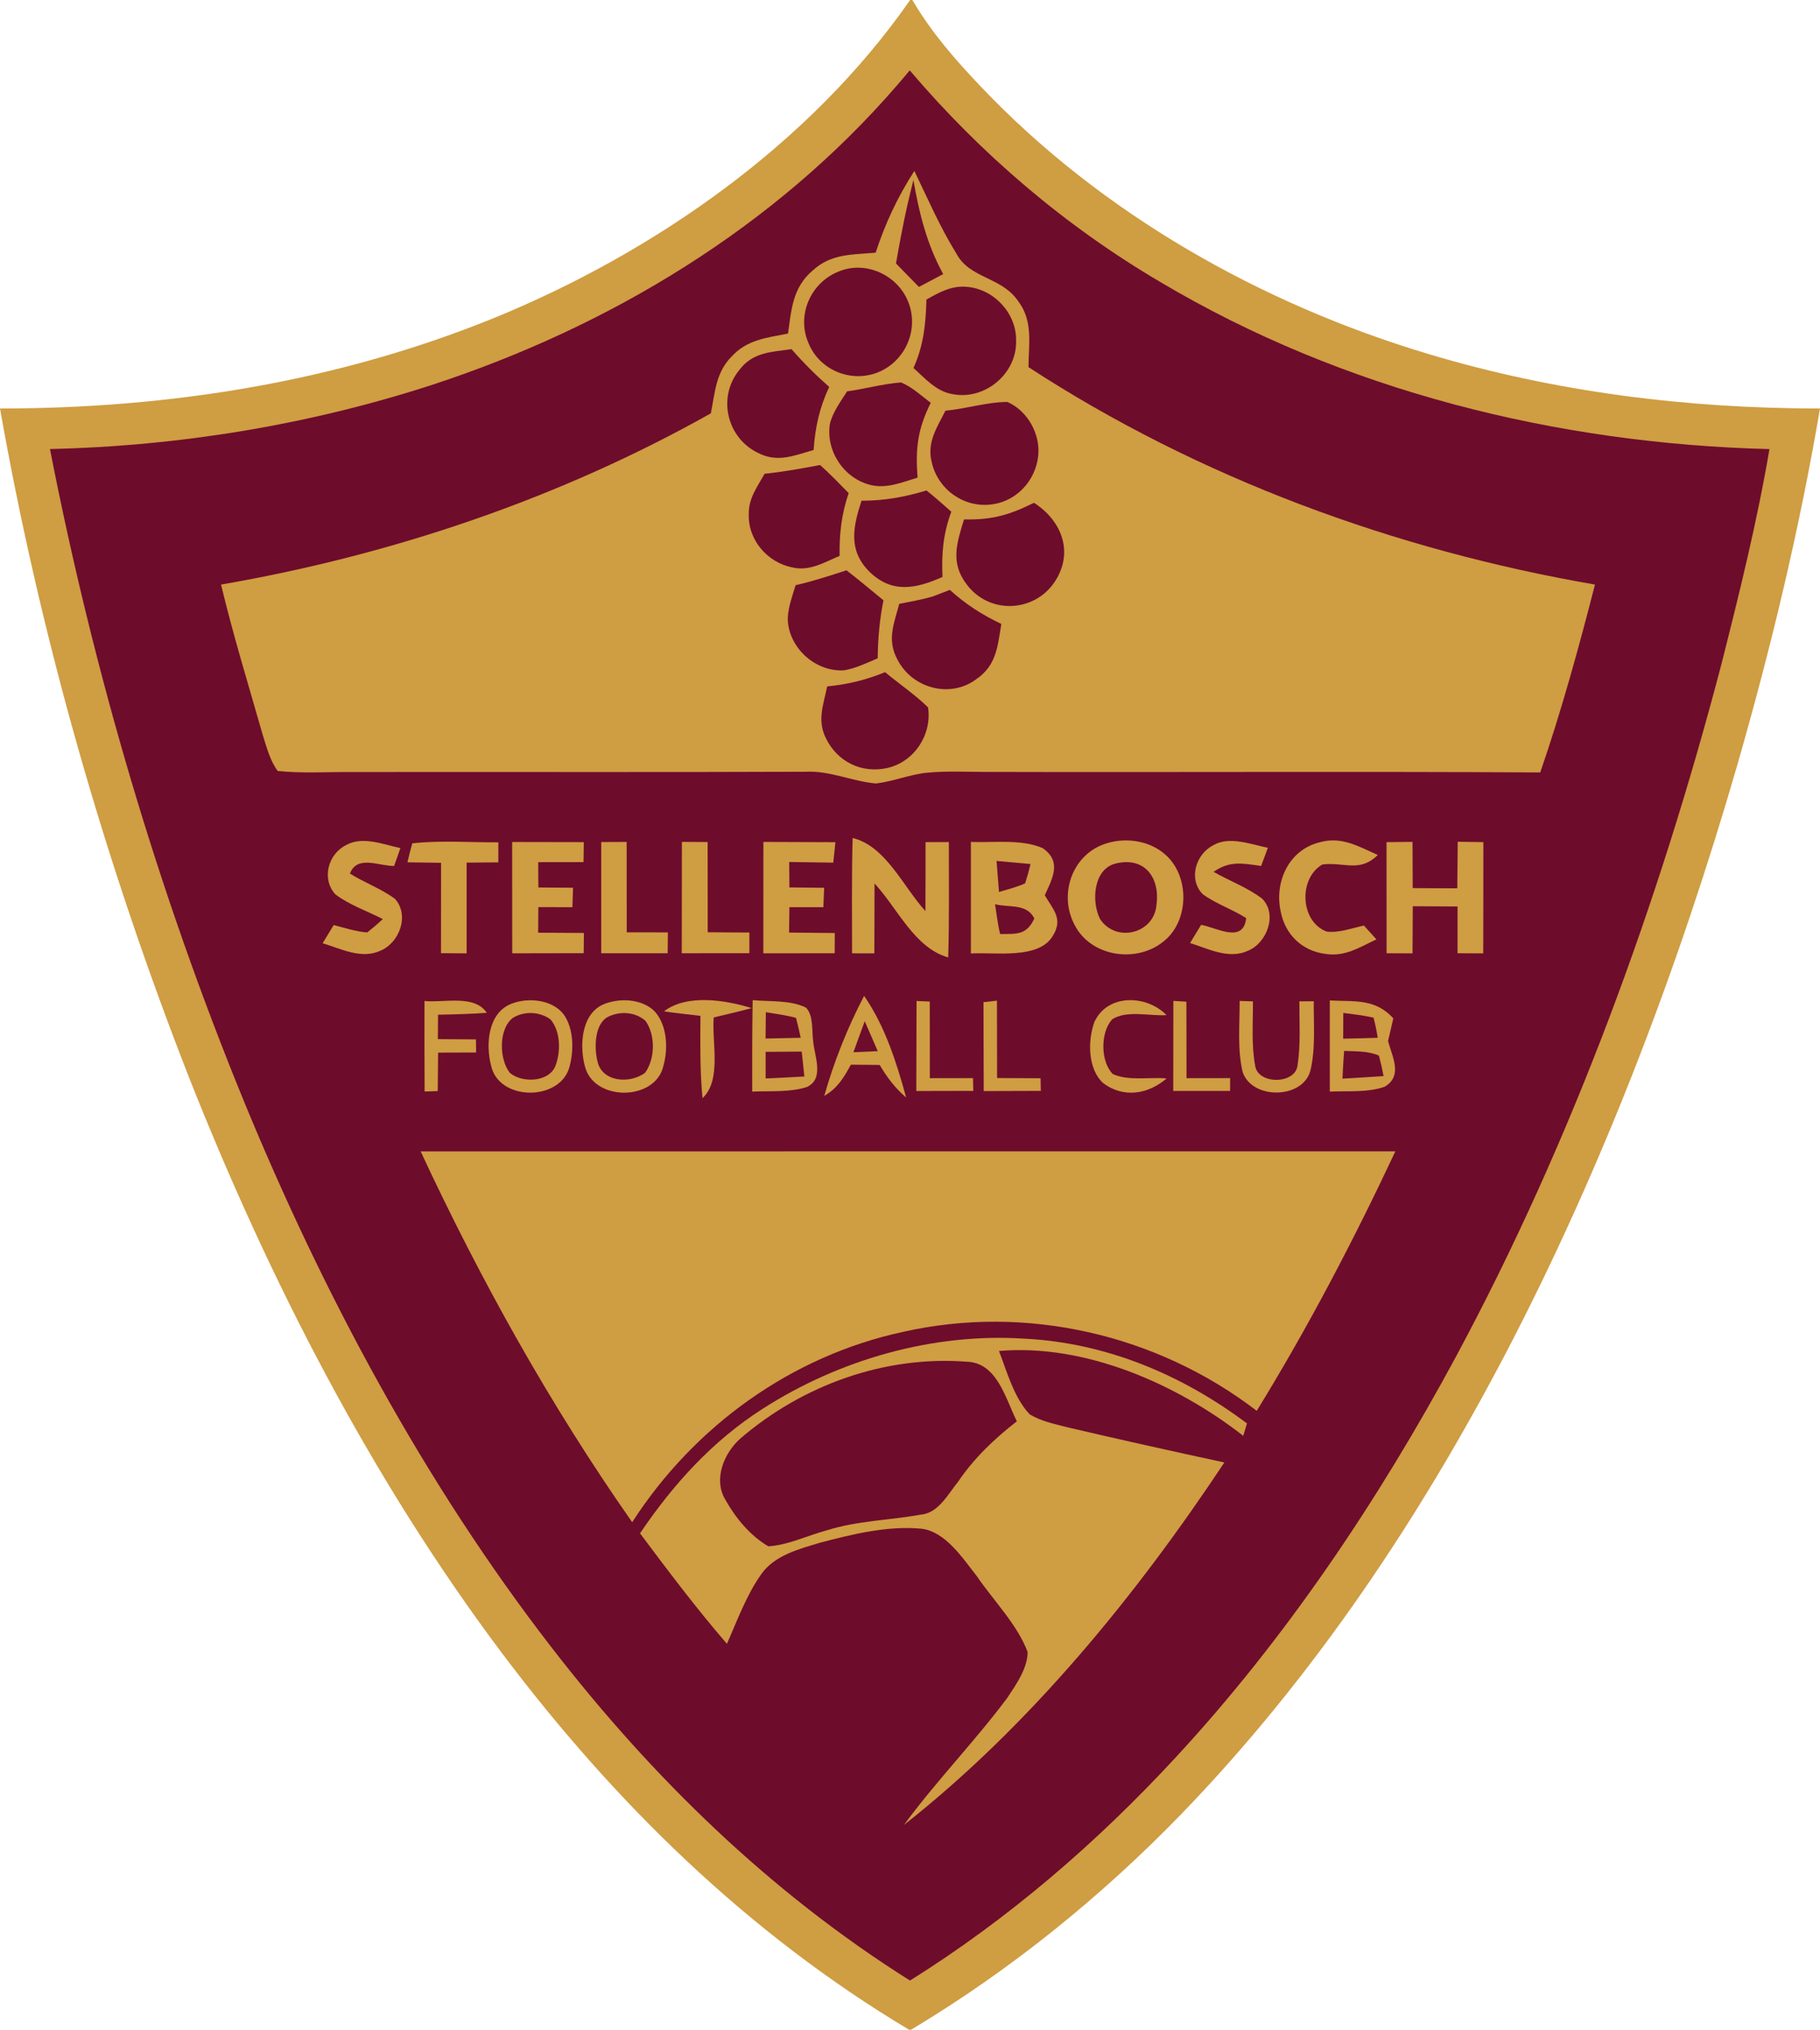 <svg xmlns="http://www.w3.org/2000/svg" version="1.1" viewBox="15.57 0 283.4 316">
<path d="M 157.29 0.00 L 157.63 0.00 L 157.80 0.27 C 160.73 5.21 164.46 9.46 168.40 13.59 C 187.18 33.32 211.96 47.32 237.95 55.10 C 257.78 61.06 278.29 63.59 298.97 63.60 C 295.78 82.34 291.37 100.75 286.12 119.01 C 277.05 150.34 265.33 181.30 250.26 210.26 C 236.57 236.47 220.08 261.17 199.47 282.48 C 186.95 295.38 172.88 306.75 157.45 316.00 L 157.11 316.00 C 132.00 300.99 111.21 280.62 93.70 257.33 C 73.37 230.24 57.48 199.27 45.04 167.84 C 31.86 134.18 21.86 99.21 15.57 63.60 C 41.96 63.59 68.00 59.46 92.52 49.50 C 117.49 39.28 141.60 22.46 157.18 0.16 L 157.29 0.00 Z" fill="#cf9d42"></path>
<path d="M 157.23 10.96 C 168.33 24.00 181.39 35.15 196.15 43.85 C 224.73 60.85 258.00 69.08 291.10 69.92 C 289.18 81.21 286.41 92.38 283.60 103.48 C 273.87 140.58 260.45 177.44 242.26 211.26 C 230.26 233.49 215.82 255.07 198.63 273.62 C 186.36 286.90 172.61 298.75 157.27 308.35 C 135.52 294.66 117.15 276.78 101.48 256.52 C 81.62 230.85 65.88 201.43 53.56 171.47 C 40.15 138.75 30.13 104.61 23.35 69.91 C 43.53 69.45 63.73 66.14 82.94 59.89 C 110.50 50.85 136.15 35.38 155.22 13.32 C 155.90 12.54 156.56 11.75 157.23 10.96 Z" fill="#6e0c2c"></path>
<path d="M 157.95 26.61 C 160.03 30.93 161.97 35.41 164.50 39.49 C 166.58 43.41 171.53 43.06 174.13 46.91 C 176.47 50.01 175.74 53.53 175.72 57.16 C 202.20 74.42 232.85 85.66 263.93 91.01 C 261.41 100.84 258.71 110.66 255.41 120.26 C 226.61 120.09 197.80 120.26 169.00 120.18 C 166.00 120.17 162.94 120.02 159.95 120.30 C 157.18 120.58 154.74 121.65 151.98 121.98 C 148.22 121.65 144.87 119.97 141.00 120.15 C 117.34 120.25 93.66 120.16 70.00 120.20 C 66.29 120.18 62.50 120.42 58.81 120.03 C 57.65 118.48 57.10 116.37 56.52 114.55 C 54.28 106.71 51.89 98.94 49.99 91.01 C 76.58 86.42 102.72 77.59 126.26 64.35 C 126.91 61.09 127.03 57.98 129.50 55.50 C 131.94 52.85 134.95 52.60 138.28 51.93 C 138.80 48.16 139.00 44.76 142.12 42.11 C 145.00 39.47 148.27 39.66 151.92 39.34 C 153.44 34.72 155.32 30.70 157.95 26.61 Z" fill="#cf9d42"></path>
<path d="M 157.80 28.03 C 158.69 33.18 159.90 38.06 162.44 42.67 C 161.18 43.33 159.92 44.00 158.66 44.67 C 157.48 43.45 156.28 42.24 155.09 41.02 C 155.63 37.95 156.19 34.90 156.88 31.86 C 157.18 30.58 157.48 29.30 157.80 28.03 Z" fill="#6e0c2c"></path>
<path d="M 146.22 42.25 C 150.44 40.52 155.44 42.88 157.03 47.09 C 158.62 51.19 156.70 55.87 152.76 57.76 C 148.53 59.78 143.32 57.84 141.51 53.52 C 139.52 49.13 141.79 43.96 146.22 42.25 Z" fill="#6e0c2c"></path>
<path d="M 166.04 44.65 C 170.28 44.95 173.85 48.73 173.79 53.00 C 173.96 58.12 168.98 62.33 163.95 61.37 C 161.37 60.97 159.65 58.94 157.81 57.29 C 159.39 53.81 159.73 50.42 159.83 46.64 C 161.79 45.53 163.70 44.46 166.04 44.65 Z" fill="#6e0c2c"></path>
<path d="M 138.82 54.36 C 140.66 56.47 142.59 58.39 144.69 60.24 C 143.17 63.48 142.51 66.49 142.26 70.06 C 139.17 70.93 136.62 72.11 133.50 70.46 C 128.74 68.10 127.28 61.84 130.65 57.66 C 132.76 54.82 135.59 54.82 138.82 54.36 Z" fill="#6e0c2c"></path>
<path d="M 155.88 59.54 C 157.57 60.24 159.04 61.62 160.50 62.71 C 158.46 66.83 158.10 69.78 158.45 74.36 C 156.12 75.06 153.67 76.11 151.19 75.52 C 147.00 74.54 144.12 70.22 144.80 65.97 C 145.24 64.17 146.49 62.48 147.48 60.93 C 150.28 60.54 153.06 59.76 155.88 59.54 Z" fill="#6e0c2c"></path>
<path d="M 172.43 62.58 C 175.28 63.82 177.20 66.91 177.27 69.99 C 177.33 74.20 174.27 77.95 170.06 78.52 C 165.73 79.14 161.66 76.25 160.67 72.04 C 159.86 68.85 161.44 66.63 162.79 63.94 C 165.99 63.65 169.22 62.60 172.43 62.58 Z" fill="#6e0c2c"></path>
<path d="M 143.27 72.40 C 144.82 73.78 146.27 75.29 147.72 76.77 C 146.60 80.05 146.26 83.07 146.31 86.54 C 143.93 87.55 141.62 88.98 138.94 88.34 C 135.05 87.57 132.00 84.03 132.17 80.00 C 132.12 77.58 133.50 75.78 134.63 73.76 C 137.54 73.47 140.40 72.93 143.27 72.40 Z" fill="#6e0c2c"></path>
<path d="M 159.84 76.36 C 161.16 77.41 162.44 78.55 163.70 79.67 C 162.44 83.11 162.16 86.16 162.33 89.82 C 158.24 91.65 154.50 92.45 150.97 89.03 C 147.60 85.66 148.39 82.06 149.72 77.96 C 153.32 77.95 156.42 77.39 159.84 76.36 Z" fill="#6e0c2c"></path>
<path d="M 176.57 78.28 C 180.68 80.90 182.72 85.59 180.11 90.09 C 177.09 95.34 169.71 95.86 166.08 90.96 C 163.51 87.59 164.57 84.51 165.68 80.87 C 170.05 80.96 172.73 80.19 176.57 78.28 Z" fill="#6e0c2c"></path>
<path d="M 147.38 88.79 C 149.34 90.29 151.22 91.91 153.14 93.46 C 152.53 96.46 152.28 99.44 152.24 102.49 C 150.57 103.21 148.80 104.05 147.02 104.36 C 142.75 104.63 138.73 101.20 138.27 96.95 C 138.09 95.04 138.91 92.94 139.46 91.11 C 142.16 90.49 144.76 89.64 147.38 88.79 Z" fill="#6e0c2c"></path>
<path d="M 163.47 91.84 C 165.96 94.09 168.47 95.70 171.49 97.14 C 170.92 100.56 170.76 103.55 167.66 105.69 C 163.56 108.82 157.60 107.17 155.31 102.68 C 153.64 99.62 154.78 97.08 155.60 94.01 C 157.33 93.67 159.09 93.36 160.77 92.88 C 161.67 92.54 162.57 92.19 163.47 91.84 Z" fill="#6e0c2c"></path>
<path d="M 153.39 104.65 C 155.60 106.49 158.03 108.12 160.08 110.13 C 160.71 114.35 157.98 118.56 153.81 119.55 C 149.75 120.49 145.91 118.59 144.14 114.86 C 142.79 112.09 143.81 109.67 144.37 106.87 C 147.62 106.54 150.37 105.88 153.39 104.65 Z" fill="#6e0c2c"></path>
<path d="M 77.92 132.04 C 77.60 132.97 77.27 133.89 76.94 134.82 C 74.58 134.85 71.20 133.06 70.06 136.00 C 72.32 137.43 74.93 138.35 77.07 139.94 C 79.35 142.46 77.81 146.70 74.89 147.98 C 71.89 149.41 68.71 147.73 65.81 146.85 C 66.38 145.90 66.95 144.96 67.53 144.02 C 69.23 144.46 71.00 145.04 72.76 145.17 C 73.59 144.51 74.40 143.82 75.18 143.09 C 72.75 141.84 69.98 140.90 67.79 139.24 C 65.59 136.83 66.66 132.93 69.50 131.55 C 72.05 130.14 75.26 131.47 77.92 132.04 Z" fill="#cf9d42"></path>
<path d="M 79.77 131.30 C 84.18 130.80 88.73 131.17 93.17 131.14 C 93.18 132.18 93.17 133.22 93.17 134.26 C 91.52 134.28 89.88 134.29 88.23 134.30 C 88.24 139.01 88.24 143.72 88.23 148.43 C 86.90 148.42 85.57 148.41 84.24 148.40 C 84.25 143.71 84.25 139.02 84.25 134.33 C 82.51 134.31 80.76 134.28 79.02 134.25 C 79.24 133.26 79.49 132.27 79.77 131.30 Z" fill="#cf9d42"></path>
<path d="M 95.32 131.09 C 99.04 131.10 102.76 131.11 106.47 131.11 C 106.47 132.15 106.45 133.19 106.43 134.22 C 104.08 134.22 101.73 134.23 99.38 134.23 C 99.38 135.54 99.39 136.86 99.40 138.17 C 101.20 138.18 103.00 138.20 104.80 138.21 L 104.70 141.24 C 102.93 141.24 101.17 141.23 99.40 141.23 C 99.39 142.56 99.38 143.88 99.37 145.21 C 101.74 145.23 104.12 145.24 106.49 145.25 C 106.48 146.30 106.47 147.35 106.46 148.40 C 102.75 148.41 99.04 148.41 95.33 148.42 C 95.33 142.64 95.32 136.86 95.32 131.09 Z" fill="#cf9d42"></path>
<path d="M 109.19 131.10 C 110.51 131.10 111.83 131.09 113.15 131.08 C 113.16 135.77 113.16 140.46 113.16 145.15 C 115.30 145.15 117.43 145.16 119.57 145.16 C 119.56 146.25 119.55 147.33 119.54 148.41 C 116.09 148.41 112.64 148.41 109.19 148.41 C 109.19 142.64 109.19 136.87 109.19 131.10 Z" fill="#cf9d42"></path>
<path d="M 121.75 131.07 C 123.09 131.09 124.43 131.10 125.76 131.10 C 125.76 135.78 125.76 140.46 125.77 145.14 C 127.93 145.15 130.10 145.18 132.26 145.18 C 132.27 146.26 132.27 147.33 132.26 148.40 C 128.75 148.41 125.24 148.41 121.73 148.41 C 121.74 142.63 121.74 136.85 121.75 131.07 Z" fill="#cf9d42"></path>
<path d="M 134.44 131.08 C 138.18 131.10 141.92 131.11 145.66 131.12 C 145.55 132.18 145.44 133.24 145.32 134.30 C 143.03 134.26 140.75 134.23 138.46 134.20 C 138.47 135.52 138.48 136.84 138.49 138.16 C 140.30 138.18 142.10 138.20 143.90 138.22 L 143.78 141.24 C 142.01 141.24 140.25 141.24 138.49 141.24 C 138.47 142.55 138.46 143.87 138.44 145.19 C 140.81 145.22 143.19 145.23 145.56 145.26 C 145.55 146.31 145.54 147.36 145.54 148.41 C 141.83 148.41 138.13 148.41 134.43 148.42 C 134.43 142.64 134.43 136.86 134.44 131.08 Z" fill="#cf9d42"></path>
<path d="M 148.34 130.47 C 153.49 131.70 156.23 138.09 159.67 141.84 C 159.69 138.26 159.69 134.69 159.69 131.11 C 160.90 131.11 162.11 131.11 163.32 131.10 C 163.31 137.08 163.40 143.08 163.22 149.06 C 157.96 147.58 155.36 141.44 151.75 137.55 C 151.73 141.17 151.73 144.80 151.72 148.43 C 150.57 148.42 149.41 148.42 148.25 148.42 C 148.25 142.44 148.17 136.44 148.34 130.47 Z" fill="#cf9d42"></path>
<path d="M 166.75 131.08 C 170.28 131.22 174.63 130.60 177.92 132.04 C 180.95 134.12 179.46 136.74 178.26 139.38 C 179.51 141.55 181.13 143.00 179.57 145.60 C 177.42 149.46 170.46 148.20 166.75 148.45 C 166.74 142.66 166.74 136.87 166.75 131.08 Z" fill="#cf9d42"></path>
<path d="M 187.39 131.46 C 190.55 130.30 194.42 130.76 196.99 133.02 C 200.89 136.39 200.79 143.51 196.64 146.66 C 192.45 149.97 185.50 148.95 182.95 144.09 C 180.41 139.45 182.37 133.33 187.39 131.46 Z" fill="#cf9d42"></path>
<path d="M 212.99 131.99 C 212.65 132.94 212.30 133.88 211.94 134.82 C 209.10 134.43 207.08 133.95 204.54 135.74 C 207.01 137.14 209.83 138.18 212.09 139.90 C 214.54 142.32 212.86 146.81 209.90 148.02 C 206.90 149.40 203.76 147.72 200.88 146.82 C 201.45 145.87 202.02 144.93 202.60 143.99 C 204.99 144.40 209.18 146.98 209.62 142.94 C 207.45 141.55 204.90 140.72 202.83 139.20 C 200.57 136.84 201.77 132.96 204.53 131.57 C 207.05 130.14 210.34 131.46 212.99 131.99 Z" fill="#cf9d42"></path>
<path d="M 221.01 131.15 C 224.46 130.15 227.07 131.77 230.11 133.11 C 227.27 135.91 224.90 134.17 221.49 134.59 C 217.74 136.74 218.00 143.45 222.13 145.03 C 224.02 145.29 226.09 144.49 227.95 144.10 C 228.60 144.82 229.25 145.54 229.90 146.25 C 227.25 147.48 225.02 149.00 221.95 148.51 C 218.35 148.06 215.71 145.52 215.01 141.99 C 213.96 137.39 216.21 132.34 221.01 131.15 Z" fill="#cf9d42"></path>
<path d="M 231.47 131.11 C 232.82 131.09 234.17 131.08 235.52 131.07 C 235.53 133.47 235.54 135.87 235.55 138.27 C 237.87 138.28 240.18 138.29 242.49 138.30 C 242.52 135.88 242.53 133.47 242.56 131.05 C 243.89 131.07 245.22 131.09 246.55 131.11 C 246.55 136.88 246.55 142.66 246.53 148.43 C 245.20 148.42 243.86 148.41 242.53 148.41 C 242.53 145.98 242.53 143.56 242.53 141.13 C 240.21 141.12 237.89 141.10 235.56 141.09 C 235.54 143.53 235.54 145.98 235.52 148.43 C 234.17 148.42 232.83 148.42 231.48 148.41 C 231.47 142.65 231.47 136.88 231.47 131.11 Z" fill="#cf9d42"></path>
<path d="M 170.75 134.04 C 172.51 134.19 174.28 134.35 176.04 134.52 C 175.80 135.53 175.52 136.53 175.20 137.52 C 173.92 138.12 172.48 138.46 171.13 138.87 C 170.99 137.26 170.87 135.65 170.75 134.04 Z" fill="#6e0c2c"></path>
<path d="M 189.38 134.42 C 193.83 133.37 196.20 136.66 195.66 140.81 C 195.33 145.36 189.40 146.83 186.89 143.13 C 185.49 140.45 185.76 135.24 189.38 134.42 Z" fill="#6e0c2c"></path>
<path d="M 170.51 140.78 C 172.71 141.33 175.47 140.63 176.63 143.00 C 175.39 145.64 173.88 145.38 171.31 145.42 C 170.92 143.90 170.77 142.32 170.51 140.78 Z" fill="#6e0c2c"></path>
<path d="M 81.67 155.84 C 84.66 156.16 89.47 154.79 91.36 157.68 C 88.83 157.87 86.31 157.93 83.78 157.98 C 83.77 159.24 83.76 160.51 83.75 161.78 C 85.73 161.80 87.71 161.80 89.68 161.82 L 89.71 163.86 C 87.74 163.87 85.77 163.87 83.79 163.88 C 83.78 165.88 83.75 167.87 83.73 169.87 L 81.69 169.94 C 81.66 165.24 81.66 160.54 81.67 155.84 Z" fill="#cf9d42"></path>
<path d="M 95.23 156.26 C 97.96 155.20 102.04 155.64 103.65 158.40 C 104.94 160.68 104.91 163.80 104.20 166.26 C 102.61 171.49 93.26 171.41 92.05 165.94 C 91.17 162.66 91.53 157.68 95.23 156.26 Z" fill="#cf9d42"></path>
<path d="M 109.39 156.43 C 111.87 155.31 115.53 155.45 117.52 157.47 C 119.46 159.61 119.63 163.25 118.88 165.90 C 117.70 171.39 108.32 171.53 106.72 166.27 C 105.78 163.14 105.97 158.04 109.39 156.43 Z" fill="#cf9d42"></path>
<path d="M 132.61 156.95 C 130.65 157.48 128.69 157.94 126.71 158.40 C 126.38 162.19 127.99 168.16 124.96 170.97 C 124.55 166.70 124.61 162.44 124.64 158.16 C 122.75 157.93 120.85 157.74 118.96 157.46 C 122.53 154.70 128.62 155.71 132.61 156.95 Z" fill="#cf9d42"></path>
<path d="M 132.77 155.71 C 135.41 155.96 138.67 155.67 141.08 156.88 C 142.30 158.13 141.95 160.61 142.21 162.24 C 142.42 164.49 143.95 167.97 141.22 169.23 C 138.57 170.10 135.46 169.82 132.70 169.95 C 132.69 165.21 132.69 160.46 132.77 155.71 Z" fill="#cf9d42"></path>
<path d="M 150.12 155.05 C 153.36 159.69 155.19 165.46 156.67 170.87 C 154.93 169.39 153.71 167.75 152.55 165.80 C 151.05 165.78 149.55 165.77 148.06 165.76 C 146.96 167.79 145.98 169.42 143.92 170.62 C 145.43 165.27 147.55 159.97 150.12 155.05 Z" fill="#cf9d42"></path>
<path d="M 158.29 155.84 C 158.98 155.87 159.67 155.90 160.35 155.93 C 160.35 159.91 160.36 163.89 160.36 167.86 C 162.60 167.85 164.84 167.85 167.08 167.85 L 167.13 169.84 C 164.17 169.84 161.21 169.85 158.25 169.86 C 158.27 165.19 158.27 160.51 158.29 155.84 Z" fill="#cf9d42"></path>
<path d="M 168.71 156.03 C 169.41 155.95 170.11 155.87 170.81 155.79 C 170.82 159.81 170.83 163.82 170.83 167.84 C 173.09 167.85 175.34 167.86 177.60 167.87 L 177.64 169.84 C 174.68 169.85 171.72 169.85 168.75 169.87 C 168.73 165.25 168.72 160.64 168.71 156.03 Z" fill="#cf9d42"></path>
<path d="M 197.22 158.04 C 194.69 158.23 190.94 157.21 188.73 158.72 C 186.91 160.74 186.91 165.25 188.84 167.21 C 191.24 168.34 194.63 167.65 197.23 167.90 C 194.35 170.38 190.50 171.00 187.37 168.64 C 184.92 166.46 184.93 161.92 186.00 159.07 C 188.06 154.69 194.09 154.86 197.22 158.04 Z" fill="#cf9d42"></path>
<path d="M 198.28 155.83 C 198.96 155.87 199.64 155.91 200.31 155.95 C 200.31 159.92 200.32 163.89 200.33 167.86 C 202.59 167.85 204.85 167.85 207.12 167.85 L 207.11 169.85 C 204.16 169.85 201.21 169.85 198.26 169.85 C 198.27 165.18 198.27 160.50 198.28 155.83 Z" fill="#cf9d42"></path>
<path d="M 208.60 155.83 L 210.67 155.90 C 210.69 159.19 210.41 162.64 211.01 165.88 C 211.39 168.90 217.31 168.85 217.62 165.84 C 218.12 162.59 217.89 159.18 217.90 155.90 L 220.14 155.88 C 220.11 159.42 220.45 163.25 219.61 166.71 C 218.39 171.16 210.51 171.22 209.07 166.90 C 208.22 163.37 208.62 159.45 208.60 155.83 Z" fill="#cf9d42"></path>
<path d="M 222.64 155.76 C 226.49 155.96 229.69 155.43 232.53 158.54 C 232.26 159.72 231.99 160.90 231.71 162.08 C 232.35 164.51 234.06 167.51 231.18 169.19 C 228.56 170.13 225.40 169.82 222.64 169.95 C 222.63 165.22 222.63 160.49 222.64 155.76 Z" fill="#cf9d42"></path>
<path d="M 95.42 158.48 C 97.20 157.38 99.58 157.48 101.28 158.70 C 102.88 160.56 102.90 163.73 102.07 165.92 C 101.08 168.52 96.85 168.64 94.97 167.04 C 93.28 164.93 93.18 160.21 95.42 158.48 Z" fill="#6e0c2c"></path>
<path d="M 110.31 158.28 C 112.16 157.38 114.51 157.55 116.08 158.93 C 117.65 161.13 117.60 164.83 116.02 167.02 C 113.68 168.79 109.16 168.51 108.57 165.06 C 108.08 163.07 108.16 159.30 110.31 158.28 Z" fill="#6e0c2c"></path>
<path d="M 134.82 157.59 C 136.39 157.85 137.99 158.05 139.52 158.47 C 139.79 159.49 140.03 160.53 140.25 161.57 C 138.43 161.62 136.61 161.66 134.78 161.69 C 134.80 160.33 134.81 158.96 134.82 157.59 Z" fill="#6e0c2c"></path>
<path d="M 224.74 157.70 C 226.31 157.91 227.90 158.08 229.45 158.44 C 229.72 159.47 229.94 160.51 230.10 161.57 C 228.31 161.63 226.52 161.67 224.72 161.71 C 224.73 160.37 224.73 159.04 224.74 157.70 Z" fill="#6e0c2c"></path>
<path d="M 150.22 158.99 C 150.90 160.54 151.58 162.10 152.25 163.65 C 150.99 163.70 149.72 163.76 148.46 163.82 C 149.05 162.21 149.63 160.60 150.22 158.99 Z" fill="#6e0c2c"></path>
<path d="M 230.29 164.35 C 230.57 165.40 230.81 166.46 231.01 167.53 C 228.88 167.68 226.74 167.82 224.61 167.93 C 224.68 166.49 224.75 165.05 224.87 163.61 C 226.62 163.70 228.68 163.61 230.29 164.35 Z" fill="#6e0c2c"></path>
<path d="M 134.79 163.76 C 136.67 163.74 138.54 163.73 140.41 163.72 C 140.54 165.02 140.68 166.31 140.82 167.60 C 138.81 167.72 136.80 167.81 134.79 167.90 C 134.79 166.52 134.79 165.14 134.79 163.76 Z" fill="#6e0c2c"></path>
<path d="M 81.07 179.26 C 131.66 179.25 182.25 179.26 232.85 179.25 C 226.35 193.09 219.28 206.63 211.26 219.65 C 195.73 207.74 175.36 203.04 156.22 207.35 C 138.77 211.10 123.65 222.06 114.01 236.99 C 101.27 218.80 90.44 199.38 81.07 179.26 Z" fill="#cf9d42"></path>
<path d="M 175.02 208.41 C 187.78 209.04 199.59 214.00 209.74 221.61 C 209.55 222.25 209.35 222.90 209.16 223.54 C 198.76 215.43 184.50 209.18 171.13 210.33 C 172.36 213.56 173.47 217.60 175.88 220.17 C 177.64 221.29 179.92 221.72 181.93 222.25 C 190.01 224.14 198.11 225.94 206.22 227.69 C 192.49 248.39 175.92 268.70 156.33 284.12 C 161.34 277.29 167.31 271.18 172.38 264.39 C 173.74 262.35 175.62 259.70 175.58 257.17 C 173.93 252.85 170.26 249.19 167.66 245.37 C 165.51 242.64 162.75 238.38 158.99 238.00 C 153.79 237.51 148.26 238.86 143.24 240.19 C 139.99 241.17 136.18 242.14 134.12 245.07 C 131.81 248.31 130.37 252.30 128.76 255.92 C 123.98 250.39 119.60 244.56 115.23 238.72 C 120.39 231.09 126.52 224.32 134.33 219.33 C 146.28 211.67 160.80 207.50 175.02 208.41 Z" fill="#cf9d42"></path>
<path d="M 166.05 212.00 C 170.86 212.11 172.14 217.78 173.91 221.28 C 170.40 224.01 167.25 227.01 164.74 230.71 C 163.18 232.63 161.68 235.58 158.96 235.81 C 154.03 236.70 149.11 236.74 144.26 238.27 C 141.31 239.06 138.26 240.57 135.21 240.74 C 132.38 239.10 130.10 236.31 128.52 233.49 C 126.59 230.29 128.32 226.19 130.90 223.92 C 140.58 215.63 153.29 211.04 166.05 212.00 Z" fill="#6e0c2c"></path>
</svg>